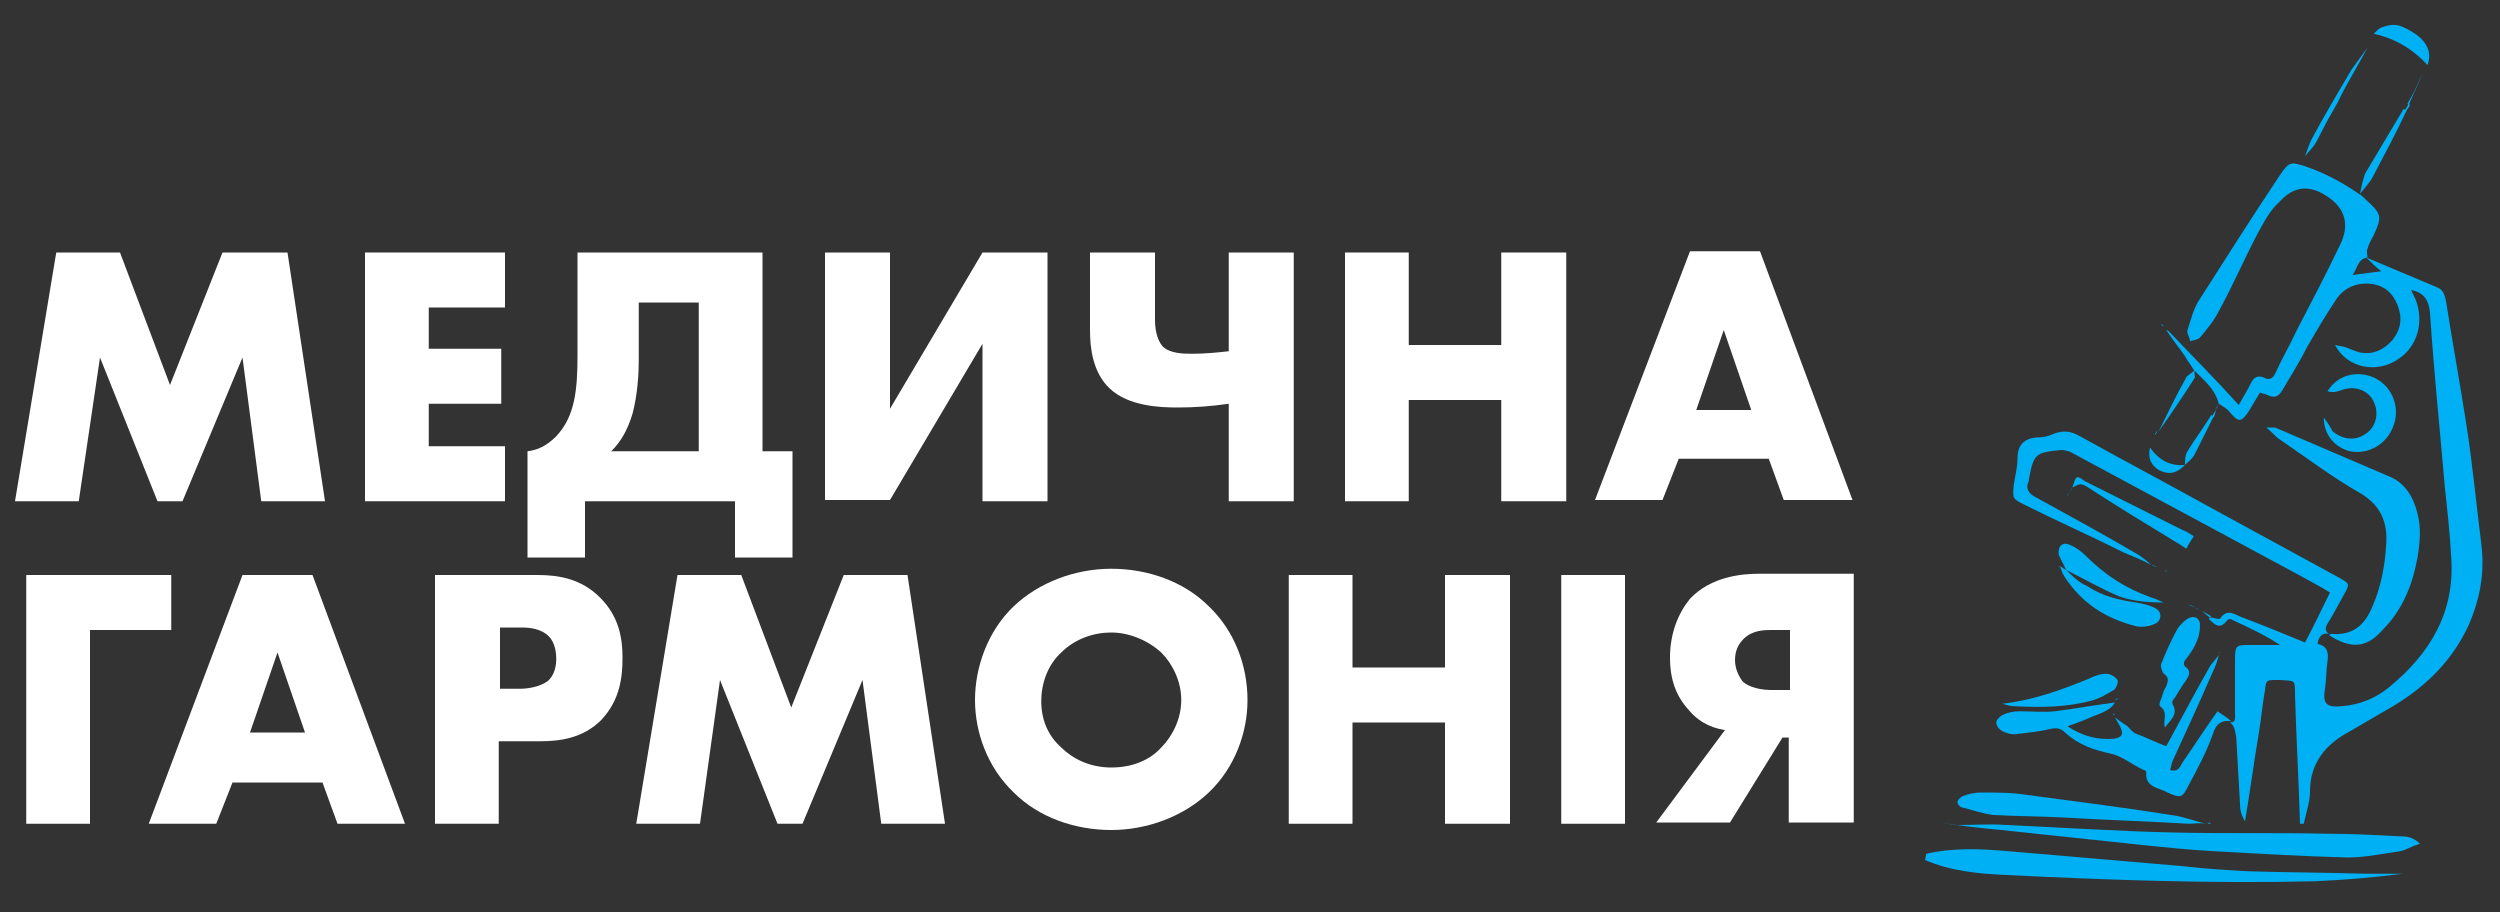 <?xml version="1.0" encoding="utf-8"?>
<!-- Generator: Adobe Illustrator 22.0.1, SVG Export Plug-In . SVG Version: 6.00 Build 0)  -->
<svg version="1.1" id="Layer_1" xmlns="http://www.w3.org/2000/svg" xmlns:xlink="http://www.w3.org/1999/xlink" x="0px" y="0px"
	 viewBox="0 0 200 73" style="enable-background:new 0 0 200 73;" xml:space="preserve">
<rect x="0" y="0" width="200" height="73" fill="#333333" stroke="none"/>
<style type="text/css">
	.st0{fill:#00B0F4;}
	.st1{fill:#FFFFFF;}
</style>
<g>
	<path class="st0" d="M154,68.8c2.1,0.9,4.3,1.1,6.5,1.2c8.2,0.4,16.4,0.7,24.7,0.5c2.3-0.1,4.7-0.3,7-0.6c-1,0-1.9,0-2.9,0
		c-3.2-0.1-6.3-0.1-9.5-0.2c-1.7-0.1-3.4-0.2-5.1-0.4c-4.7-0.4-9.3-0.8-14-1.2c-2.2-0.2-4.4-0.3-6.6,0.2L154,68.8L154,68.8z"/>
	<path class="st0" d="M190.5,2.2c-0.2,0.1-0.3,0.2-0.6,0.5c1.8,0.4,3.2,1.3,4.3,2.5c0.3-0.8,0.1-1.5-0.5-2.1c-0.4-0.4-1.1-0.8-1.6-1
		C191.5,1.9,191.1,2,190.5,2.2L190.5,2.2z"/>
	<path class="st0" d="M188.7,15.5c-1.3-0.9-2.8-1.7-4.3-2.2c-1.2-0.4-1.3-0.3-2,0.7c-2.2,3.3-4.3,6.6-6.4,9.9
		c-0.5,0.7-0.7,1.6-1,2.5c-0.1,0.2,0.2,0.6,0.2,0.9c0.3-0.1,0.6-0.1,0.8-0.3c0.5-0.6,1.1-1.3,1.5-2.1c1.1-2,2-4.1,3.1-6.2
		c0.5-0.9,1-1.9,1.8-2.6c1.2-1.3,2.5-1.3,3.9-0.3c1.3,0.9,1.7,2.2,0.9,3.8c-1.1,2.3-2.3,4.6-3.5,6.9c-0.5,1.1-1.1,2.1-1.6,3.2
		c-0.2,0.5-0.5,0.8-1,0.5c-0.5-0.2-0.8,0-1,0.4c-0.3,0.6-0.6,1.1-1,1.8c-1.8-2-3.7-3.9-5.5-5.8l-0.1,0.1c0.4,0.6,0.9,1.2,1.3,1.8
		c0.2,0.4,0.5,0.7,0.7,1.1l0,0c0.8,0.8,1.7,1.5,2,2.7l0,0c0.3,0.2,0.7,0.4,0.9,0.7c0.7,0.8,0.9,0.8,1.5-0.1c0.3-0.5,0.6-1,0.9-1.5
		c0.2,0.1,0.4,0.1,0.6,0.2c0.6,0.3,0.9,0.1,1.2-0.4c0.7-1.2,1.4-2.3,2-3.5c0.7-1.2,1.4-2.4,2.2-3.6c0.6-1,1.6-1.5,2.8-1.4
		c1.1,0.1,1.8,0.7,2.2,1.7c0.4,1,0.3,1.9-0.4,2.8c-0.7,0.8-1.6,1.2-2.6,1c-0.4-0.1-0.8-0.3-1.1-0.4c-0.2-0.1-0.5-0.1-0.9-0.2
		c1,1.9,3.4,2.3,5.1,1.1c1.5-1,2-2.9,1.4-4.6c-0.1-0.3-0.3-0.6-0.4-0.9c0,0,0-0.1,0-0.1c0,0,0,0.1,0,0.1c1,0.2,1.4,0.8,1.5,1.8
		c0.3,4.7,0.8,9.4,1.2,14.1c0.2,1.8,0.4,3.7,0.5,5.5c0.3,4.4-1.7,7.7-5,10.4c-1.1,0.9-2.4,1.4-3.8,1.5c-1.2,0.1-1.5-0.2-1.3-1.4
		c0.1-0.7,0.1-1.5,0.2-2.2c0.1-0.7,0-1.2-0.8-1.4c0.1-0.6,0.4-0.9,0.9-0.8l0,0c-0.3-0.2-0.3-0.5-0.1-0.8c0.5-0.8,0.9-1.6,1.3-2.3
		c0.5-0.9,0.5-0.9-0.4-1.4c-3.3-1.8-6.6-3.6-9.9-5.4c-3.6-2-7.2-3.9-10.8-5.9c-0.7-0.4-1.3-0.5-2.1-0.2c-0.4,0.2-0.9,0.3-1.4,0.3
		c-1,0.1-1.5,0.6-1.5,1.7c0,0.7-0.2,1.4-0.3,2.1c-0.1,1.1-0.1,1.1,0.9,1.6c2.6,1.3,5.3,2.5,7.9,3.8c0.7,0.3,1.5,0.6,2.2,1l0,0
		c-0.3-0.3-0.7-0.6-1-0.8c-2.7-1.6-5.5-3.1-8.2-4.6c-0.6-0.3-0.9-0.7-0.6-1.3c0,0,0-0.1,0-0.1c0.4-2.1,0.5-2.2,2.6-2.4
		c0.3,0,0.7,0.1,1,0.3c6.1,3.3,12.1,6.5,18.2,9.8c0.7,0.4,1.5,0.8,2.3,1.3c-0.7,1.4-1.3,2.7-2,4c-1.7-0.7-3.4-1.4-5-2
		c-0.6-0.2-1.2-0.8-1.8,0.1c0,0.1-0.5-0.1-0.8-0.1c0,0-0.1,0.1-0.1,0.1c0.5,0.5,0.9,0.9,1.5,0.1c0.1-0.1,0.3-0.1,0.4,0
		c1.3,0.6,2.6,1.2,3.8,2c-0.8,0-1.6,0-2.4,0c-1.1,0-1.2,0-1.2,1.2c0,1.4,0,2.9,0,4.3c0,0.3,0.1,0.7-0.4,0.7l0,0
		c0.4,0.3,0.4,0.7,0.5,1.2c0.1,1.8,0.2,3.5,0.3,5.3c0,0.5,0.1,0.9,0.4,1.4c0.4-2.3,0.7-4.7,1.1-7c0.2-1.2,0.3-2.4,0.5-3.5
		c0.1-0.8,0.1-0.8,1-0.8c0.1,0,0.2,0,0.2,0c1.2,0.1,1.2-0.1,1.2,1.2c0.1,3.4,0.3,6.9,0.4,10.3c0.1,0,0.2,0,0.3,0
		c0.2-0.9,0.5-1.8,0.5-2.6c0-2.3,1.3-3.8,3.2-4.8c1.2-0.7,2.4-1.4,3.6-2.1c2.6-1.6,4.6-3.6,5.9-6.4c0.9-2.1,1.3-4.2,1-6.5
		c-0.4-3.2-0.7-6.4-1.2-9.6c-0.5-3.2-1.1-6.5-1.6-9.7c-0.1-0.5-0.2-1-0.7-1.2c-1.9-0.8-3.8-1.6-5.7-2.4c0.4,0.4,0.8,0.8,1.2,1.1
		c-0.8,0.1-1.5,0.2-2.3,0.3c0.4-0.5,0.4-1.3,1.2-1.4c0-0.2-0.1-0.5,0-0.7c0.1-0.4,0.3-0.7,0.5-1.1c0.7-1.5,0.6-1.7-0.6-2.8
		C189,15.7,188.9,15.6,188.7,15.5L188.7,15.5L188.7,15.5z"/>
	<path class="st0" d="M186.3,50.8c1.7,1.1,3,1.1,4.3-0.4c1.6-1.6,2.4-3.6,2.8-5.8c0.2-1.2,0.3-2.4,0-3.5c-0.3-1.3-1-2.5-2.3-3
		c-3-1.3-6.1-2.6-9.1-3.9c-0.1,0-0.2,0-0.7,0c0.5,0.4,0.7,0.7,1,0.9c2.2,1.5,4.3,3.1,6.6,4.4c1.6,1,2.1,2.3,2,4
		c-0.1,1.7-0.4,3.4-1.1,5c-0.6,1.5-1.6,2.4-3.4,2.2C186.5,50.7,186.4,50.8,186.3,50.8L186.3,50.8L186.3,50.8z"/>
	<path class="st0" d="M155.1,65.8c1.2,0.2,3.8,0.5,5,0.6c3.8,0.4,7.5,0.8,11.3,1.2c1.9,0.2,3.9,0.4,5.8,0.5
		c3.5,0.2,7.1,0.4,10.6,0.5c1.4,0,2.8-0.3,4.2-0.5c0.5-0.1,0.9-0.4,1.6-0.6c-0.6-0.6-1.2-0.6-1.7-0.6c-1.9-0.1-3.8-0.2-5.7-0.2
		c-4.1-0.1-8.2,0-12.3-0.1c-4.5-0.1-8.9-0.4-13.4-0.6c-1.3-0.1-2.6,0-3.9,0L155.1,65.8z"/>
	<path class="st0" d="M178.5,57.7c-0.3-0.3-0.7-0.5-1.1-0.8c-1,1.4-1.9,2.8-2.8,4.1c-0.2,0.3-0.3,0.8-1,0.6c0.1-0.2,0.1-0.5,0.2-0.7
		c1.1-2.4,2.2-4.8,3.2-7.1c0.2-0.4,0.4-0.9,0.5-1.4l0,0c-0.2,0.3-0.5,0.6-0.7,0.9c-1.2,2.1-2.3,4.2-3.5,6.4c-0.8-0.3-1.6-0.7-2.4-1
		c-0.3-0.1-0.5-0.4-0.7-0.6c-0.3-0.2-0.6-0.4-1-0.7l0,0c0.1,0.2,0.3,0.5,0.4,0.7c0.3,0.6,0.2,0.9-0.5,1c-1.3,0.1-2.5-0.2-3.7-1
		c0.6-0.2,1.1-0.4,1.6-0.6c0.8-0.4,1.7-0.5,2.2-1.3l0,0c-1.6,0.2-3.2,0.5-4.8,0.7c-0.9,0.1-1.9,0-2.8,0c-0.5,0-1,0.1-1.4,0.3
		c-0.2,0.1-0.5,0.4-0.5,0.6c0,0.3,0.3,0.6,0.5,0.7c0.4,0.2,0.9,0.3,1.3,0.2c0.9-0.1,1.8-0.2,2.6-0.4c0.5-0.1,0.8,0,1.1,0.3
		c1.1,1,2.3,1.4,3.7,1.7c0.9,0.2,1.7,0.9,2.6,1.3c0.1,0,0.2,0.1,0.2,0.2c-0.1,1.2,1,1.2,1.7,1.6c1.1,0.5,1.2,0.4,1.7-0.6
		c0.7-1.3,1.4-2.6,1.9-4C177.3,57.8,177.8,57.6,178.5,57.7L178.5,57.7L178.5,57.7z"/>
	<path class="st0" d="M176.5,65.9c-0.9-0.2-1.9-0.6-2.8-0.7c-3.8-0.6-7.7-1.1-11.5-1.6c-1.2-0.2-2.4-0.2-3.7-0.2
		c-0.5,0-1,0.1-1.5,0.3c-0.2,0.1-0.4,0.3-0.4,0.5c0,0.1,0.2,0.4,0.4,0.4c0.8,0.2,1.6,0.5,2.5,0.6c1.9,0.1,3.7,0.1,5.6,0.2
		c3.3,0.2,6.7,0.3,10,0.5C175.5,65.9,176,65.8,176.5,65.9L176.5,65.9L176.5,65.9z"/>
	<path class="st0" d="M185.9,33.4c0,1.4,0.9,2.4,2.1,2.7c1.5,0.3,3-0.6,3.5-2.1c0.5-1.4-0.1-3-1.4-3.7c-1.1-0.6-2.9-0.6-3.9,1
		c0.6,0.2,1-0.1,1.5-0.2c1-0.2,2,0.3,2.3,1.3c0.3,0.9,0,1.9-0.9,2.4c-0.8,0.5-1.8,0.3-2.5-0.3C186.4,34.1,186.2,33.8,185.9,33.4
		L185.9,33.4z"/>
	<path class="st0" d="M173.2,58.2c0.4-0.6,1.1-1,0.6-1.9c-0.1-0.1,0.1-0.4,0.2-0.5c0.3-0.5,0.6-1,0.9-1.4c0.2-0.3,0.4-0.7,0-1
		c-0.3-0.2-0.2-0.5,0-0.7c0.3-0.4,0.6-0.8,0.8-1.3c0.2-0.4,0.3-0.9,0.3-1.4c0-0.6-0.5-0.8-1-0.5c-0.3,0.2-0.6,0.5-0.8,0.8
		c-0.5,0.9-0.9,1.8-1.3,2.8c-0.1,0.2,0.1,0.7,0.2,0.8c0.5,0.3,0.3,0.7,0.2,1c-0.2,0.3-0.3,0.7-0.4,1c-0.1,0.2-0.2,0.5-0.1,0.6
		C173.5,57,173,57.6,173.2,58.2L173.2,58.2L173.2,58.2z"/>
	<path class="st0" d="M165.3,45.6c1.4,0.7,2.8,1.5,4.2,2.1c1.1,0.4,2.4,0.5,3.6,0.5c-0.3-0.1-0.6-0.3-1-0.4c-2-0.7-3.7-1.8-5.2-3.3
		c-0.4-0.4-0.8-0.7-1.3-0.9c-0.6-0.3-1,0.1-0.9,0.8C164.9,44.8,165.1,45.2,165.3,45.6L165.3,45.6z"/>
	<path class="st0" d="M160.2,56.3c0.3,0.1,0.7,0.2,1,0.2c2.1,0.1,4.2,0.1,6.3-0.5c0.6-0.2,1.1-0.5,1.6-0.8c0.2-0.1,0.4-0.7,0.3-0.8
		c-0.2-0.3-0.6-0.5-0.9-0.5c-0.5,0-1,0.2-1.4,0.4C164.9,55.2,162.7,56,160.2,56.3L160.2,56.3z"/>
	<path class="st0" d="M165.3,45.6c-0.2-0.1-0.3-0.2-0.5-0.3l0,0c0.1,0.3,0.2,0.6,0.4,0.9c1.4,2.1,3.3,3.3,5.7,3.9
		c0.5,0.1,1.1,0,1.5-0.2c0.5-0.2,0.6-0.9,0.1-1.2c-0.5-0.3-1.1-0.4-1.6-0.5c-1.4-0.2-2.7-0.5-3.9-1.3
		C166.3,46.6,165.8,46.1,165.3,45.6L165.3,45.6L165.3,45.6z"/>
	<path class="st0" d="M165.8,39c0.4-0.2,0.6-0.4,1.1-0.1c2.3,1.5,4.6,2.9,6.9,4.3c0.3,0.2,0.7,0.4,1.1,0.7c0.2-0.4,0.4-0.7,0.6-1
		c-0.3-0.2-0.6-0.4-0.9-0.5c-2.6-1.3-5.2-2.6-7.8-3.9C166.1,38,166.1,38,165.8,39L165.8,39z"/>
	<path class="st0" d="M188.1,5.6c-1.1,1.9-2.2,3.7-3.2,5.6c-0.2,0.4-0.3,0.8-0.5,1.3c0.8-1,0.6-0.5,1.5-2.3c0.5-1,1-1.7,1.4-2.6
		c0.4-0.8,1.7-3,2.1-3.8"/>
	<path class="st0" d="M188.8,15.5c0.4-0.5,0.8-0.9,1.1-1.5c0.9-1.7,1.8-3.4,2.6-5.1c-0.1-0.1-0.1-0.1-0.2-0.2
		c-1,1.7-2.1,3.5-3.1,5.2C189,14.5,188.9,15,188.8,15.5L188.8,15.5L188.8,15.5z"/>
	<path class="st0" d="M175.6,29.6c-0.2,0.2-0.6,0.4-0.7,0.6c-0.8,1.4-1.5,2.9-2.2,4.3l0,0c1-1.4,2-2.9,2.9-4.3
		C175.6,30,175.5,29.8,175.6,29.6L175.6,29.6z"/>
	<path class="st0" d="M174.8,37.2c-1.2,0.1-2.1-0.4-2.8-1.4c-0.2,0.9,0.1,1.4,0.7,1.8C173.5,38,174.1,37.9,174.8,37.2L174.8,37.2z"
		/>
	<path class="st0" d="M176.9,33.2c-0.6,1-1.3,1.9-1.9,2.9c-0.2,0.3-0.2,0.7-0.2,1.1l0,0c0.3-0.3,0.6-0.5,0.8-0.9c0.5-1,1-2,1.5-3
		C177,33.3,177,33.3,176.9,33.2z"/>
	<path class="st0" d="M176.1,48.8c0.2,0.2,0.4,0.4,0.7,0.6c0,0,0.1-0.1,0.1-0.1C176.6,49.1,176.3,49,176.1,48.8L176.1,48.8
		L176.1,48.8z"/>
	<path class="st0" d="M193.1,7.4c-0.5,0.9-0.5,0.9-0.5,0.9c0,0,0.1,0.1,0.1,0.1c0.1-0.3,1-2.2,1.1-2.5L193.1,7.4L193.1,7.4z"/>
	<path class="st0" d="M176.5,65.8c0.1,0,0.1,0.1,0.2,0.1c0.1,0,0.2,0,0.2,0c-0.1,0-0.1-0.1-0.2-0.1
		C176.7,65.9,176.6,65.9,176.5,65.8L176.5,65.8z"/>
	<path class="st0" d="M175.6,48.6c0.2,0.1,0.3,0.2,0.5,0.2l0,0C175.9,48.8,175.7,48.7,175.6,48.6L175.6,48.6L175.6,48.6z"/>
	<path class="st0" d="M192.5,8.9c0.1-0.2,0.2-0.3,0.3-0.5c0,0-0.1-0.1-0.1-0.1l-0.3,0.5C192.4,8.8,192.4,8.9,192.5,8.9z"/>
	<path class="st0" d="M165.8,39c-0.1,0.2-0.2,0.3-0.2,0.5l0,0C165.6,39.3,165.7,39.1,165.8,39L165.8,39z"/>
	<path class="st0" d="M165.5,39.4c0,0.1-0.1,0.1-0.1,0.2c0,0,0,0.1,0,0.1C165.4,39.6,165.5,39.5,165.5,39.4L165.5,39.4L165.5,39.4z"
		/>
	<path class="st0" d="M172.6,34.5c-0.1,0-0.1,0.1-0.2,0.2c0,0,0,0.1,0,0.1L172.6,34.5L172.6,34.5z"/>
	<path class="st0" d="M172.6,45.4c-0.2-0.1-0.3-0.2-0.5-0.2l0,0L172.6,45.4L172.6,45.4L172.6,45.4z"/>
	<path class="st0" d="M172.6,45.4c0.2,0.1,0.3,0.2,0.5,0.2l0,0C172.9,45.6,172.8,45.5,172.6,45.4L172.6,45.4L172.6,45.4z"/>
	<path class="st0" d="M177.5,32.3l-0.3,0.5l0,0C177.4,32.6,177.4,32.5,177.5,32.3L177.5,32.3z"/>
	<path class="st0" d="M173.1,45.6c0.1,0,0.1,0.1,0.2,0.1c0,0,0,0,0.1,0L173.1,45.6L173.1,45.6L173.1,45.6z"/>
	<path class="st0" d="M175.6,48.6c-0.2-0.1-0.3-0.2-0.5-0.2l0,0L175.6,48.6L175.6,48.6z"/>
	<path class="st0" d="M177.1,33.4c0.1-0.2,0.1-0.4,0.2-0.6l0,0c-0.1,0.1-0.2,0.3-0.3,0.4C177,33.3,177,33.3,177.1,33.4L177.1,33.4z"
		/>
	<path class="st0" d="M177.5,52.3c0-0.1,0.1-0.1,0.1-0.2c0,0,0-0.1,0-0.1C177.6,52.1,177.6,52.2,177.5,52.3L177.5,52.3L177.5,52.3z"
		/>
	<path class="st0" d="M169.2,56c0.1,0,0.2-0.1,0.3-0.1c0,0-0.1,0-0.1,0C169.3,55.9,169.3,55.9,169.2,56L169.2,56z"/>
	<path class="st0" d="M169.2,57.2c0,0-0.1-0.1-0.1-0.1c0,0-0.1,0-0.1,0C169,57.1,169.1,57.2,169.2,57.2L169.2,57.2z"/>
	<path class="st0" d="M173.1,58.2c0,0.1,0,0.2-0.1,0.4C173.1,58.4,173.1,58.3,173.1,58.2L173.1,58.2L173.1,58.2z"/>
	<path class="st0" d="M173.3,26.4c0.1,0.1,0.1,0.2,0.2,0.3l0.1-0.1C173.5,26.5,173.4,26.4,173.3,26.4L173.3,26.4L173.3,26.4z"/>
	<path class="st0" d="M172.9,25.9c0.1,0.1,0.2,0.2,0.2,0.2l0,0C173,26.1,172.9,26,172.9,25.9L172.9,25.9z"/>
	<path class="st0" d="M175.1,48.3L175.1,48.3L175.1,48.3L175.1,48.3z"/>
	<path class="st0" d="M172.8,25.9L172.8,25.9C172.8,25.8,172.8,25.9,172.8,25.9L172.8,25.9z"/>
	<path class="st0" d="M164.8,45.4c0-0.1-0.1-0.1-0.1-0.2C164.7,45.3,164.7,45.3,164.8,45.4L164.8,45.4L164.8,45.4z"/>
	<path class="st0" d="M173.1,26.1c0.1,0.1,0.2,0.2,0.2,0.3l0,0C173.3,26.3,173.2,26.2,173.1,26.1L173.1,26.1L173.1,26.1z"/>
	<path class="st0" d="M192.9,23.2c0,0,0-0.1,0-0.1C192.9,23.1,192.9,23.1,192.9,23.2L192.9,23.2L192.9,23.2z"/>
</g>
<g>
	<path class="st1" d="M1.2,40.1l3.3-19.9h5.1l4,10.6l4.2-10.6H23l3,19.9h-5.1l-1.5-11.5l-4.8,11.5h-2L8,28.6L6.3,40.1H1.2z"/>
	<path class="st1" d="M40.4,24.6h-6.1v3.3h5.8v4.4h-5.8v3.4h6.1v4.4H29.2V20.2h11.2V24.6L40.4,24.6z"/>
	<path class="st1" d="M61,20.2v15.9h2.4v8.5h-4.6v-4.5h-12v4.5h-4.6v-8.5c0.8-0.1,1.5-0.4,2.3-1.2c1.5-1.6,1.7-3.7,1.7-6.5v-8.2
		L61,20.2L61,20.2z M51.1,28.9c0,1-0.1,2.7-0.5,4.2c-0.4,1.3-0.9,2.2-1.7,3h7V24.2h-4.8L51.1,28.9L51.1,28.9z"/>
	<path class="st1" d="M71.2,20.2v12.5l7.4-12.5h5.2v19.9h-5.2V27.5l-7.4,12.5H66V20.2H71.2z"/>
	<path class="st1" d="M98.3,32.3c-1.4,0.2-2.7,0.3-4.1,0.3s-3.9-0.1-5.4-1.5c-1.4-1.3-1.6-3.3-1.6-4.7v-6.2h5.2v5.4
		c0,0.6,0.1,1.5,0.6,2.1c0.6,0.6,1.7,0.6,2.4,0.6c1,0,2-0.1,2.9-0.2v-7.9h5.2v19.9h-5.2V32.3L98.3,32.3z"/>
	<path class="st1" d="M112.7,27.6h7.4v-7.4h5.2v19.9h-5.2V32h-7.4v8.1h-5.1V20.2h5.1V27.6z"/>
	<path class="st1" d="M141.5,36.7h-7.2l-1.3,3.3h-5.4l7.6-19.9h5.6l7.4,19.9h-5.5L141.5,36.7L141.5,36.7z M140.1,32.8l-2.2-6.4
		l-2.2,6.4H140.1z"/>
	<path class="st1" d="M13.6,50.4H7.2v15.5H2.1V46h11.6V50.4L13.6,50.4z"/>
	<path class="st1" d="M25.8,62.6h-7.2l-1.3,3.3h-5.4L19.4,46H25l7.4,19.9H27L25.8,62.6L25.8,62.6z M24.4,58.6l-2.2-6.4L20,58.6H24.4
		z"/>
	<path class="st1" d="M39.9,59.3v6.6h-5.1V46h8.2c1.7,0,3.5,0.3,5,1.8c1.5,1.5,1.8,3.2,1.8,4.8c0,1.6-0.2,3.4-1.7,5
		c-1.5,1.5-3.4,1.7-4.9,1.7H39.9z M39.9,55.1h1.7c0.5,0,1.5-0.1,2.2-0.6c0.6-0.5,0.7-1.3,0.7-1.8c0-0.5-0.1-1.3-0.6-1.8
		c-0.6-0.6-1.5-0.7-2.2-0.7h-1.7V55.1z"/>
	<path class="st1" d="M50.9,65.9L54.2,46h5.1l4,10.6L67.5,46h5.1l3,19.9h-5.1L69,54.4l-4.8,11.5h-2l-4.6-11.5L56,65.9H50.9
		L50.9,65.9z"/>
	<path class="st1" d="M96.7,63.4c-2,1.9-4.9,3-7.8,3c-2.9,0-5.8-1-7.8-3C79,61.4,78,58.6,78,56c0-2.6,1-5.5,3.1-7.5
		c2-1.9,4.9-3,7.8-3c2.9,0,5.8,1,7.8,3c2.1,2,3.1,4.8,3.1,7.5C99.8,58.6,98.8,61.4,96.7,63.4z M84.9,52.2c-1.1,1-1.6,2.5-1.6,3.9
		c0,1.8,0.8,3,1.6,3.7c0.9,0.9,2.3,1.6,4,1.6c1.7,0,3.1-0.6,4-1.6c0.9-0.9,1.6-2.3,1.6-3.8c0-1.5-0.7-2.9-1.6-3.8
		c-1.1-1-2.6-1.6-4-1.6C87.5,50.6,86,51.1,84.9,52.2z"/>
	<path class="st1" d="M108.2,53.4h7.4V46h5.2v19.9h-5.2v-8.1h-7.4v8.1h-5.1V46h5.1V53.4z"/>
	<path class="st1" d="M130,46v19.9h-5.1V46H130z"/>
	<path class="st1" d="M138,58.4c-0.7-0.1-1.9-0.4-2.9-1.6c-1-1.1-1.5-2.4-1.5-4.2c0-2,0.7-3.6,1.6-4.7c1.7-1.8,4.2-2,5.5-2h7.6v19.9
		h-5.2v-6.8h-0.5l-4.2,6.8h-5.9L138,58.4z M143.2,50.4h-1.5c-0.5,0-1.5,0-2.2,0.7c-0.3,0.3-0.7,0.8-0.7,1.7c0,0.7,0.3,1.3,0.6,1.7
		c0.5,0.5,1.5,0.7,2.3,0.7h1.5V50.4L143.2,50.4z"/>
</g>
</svg>

